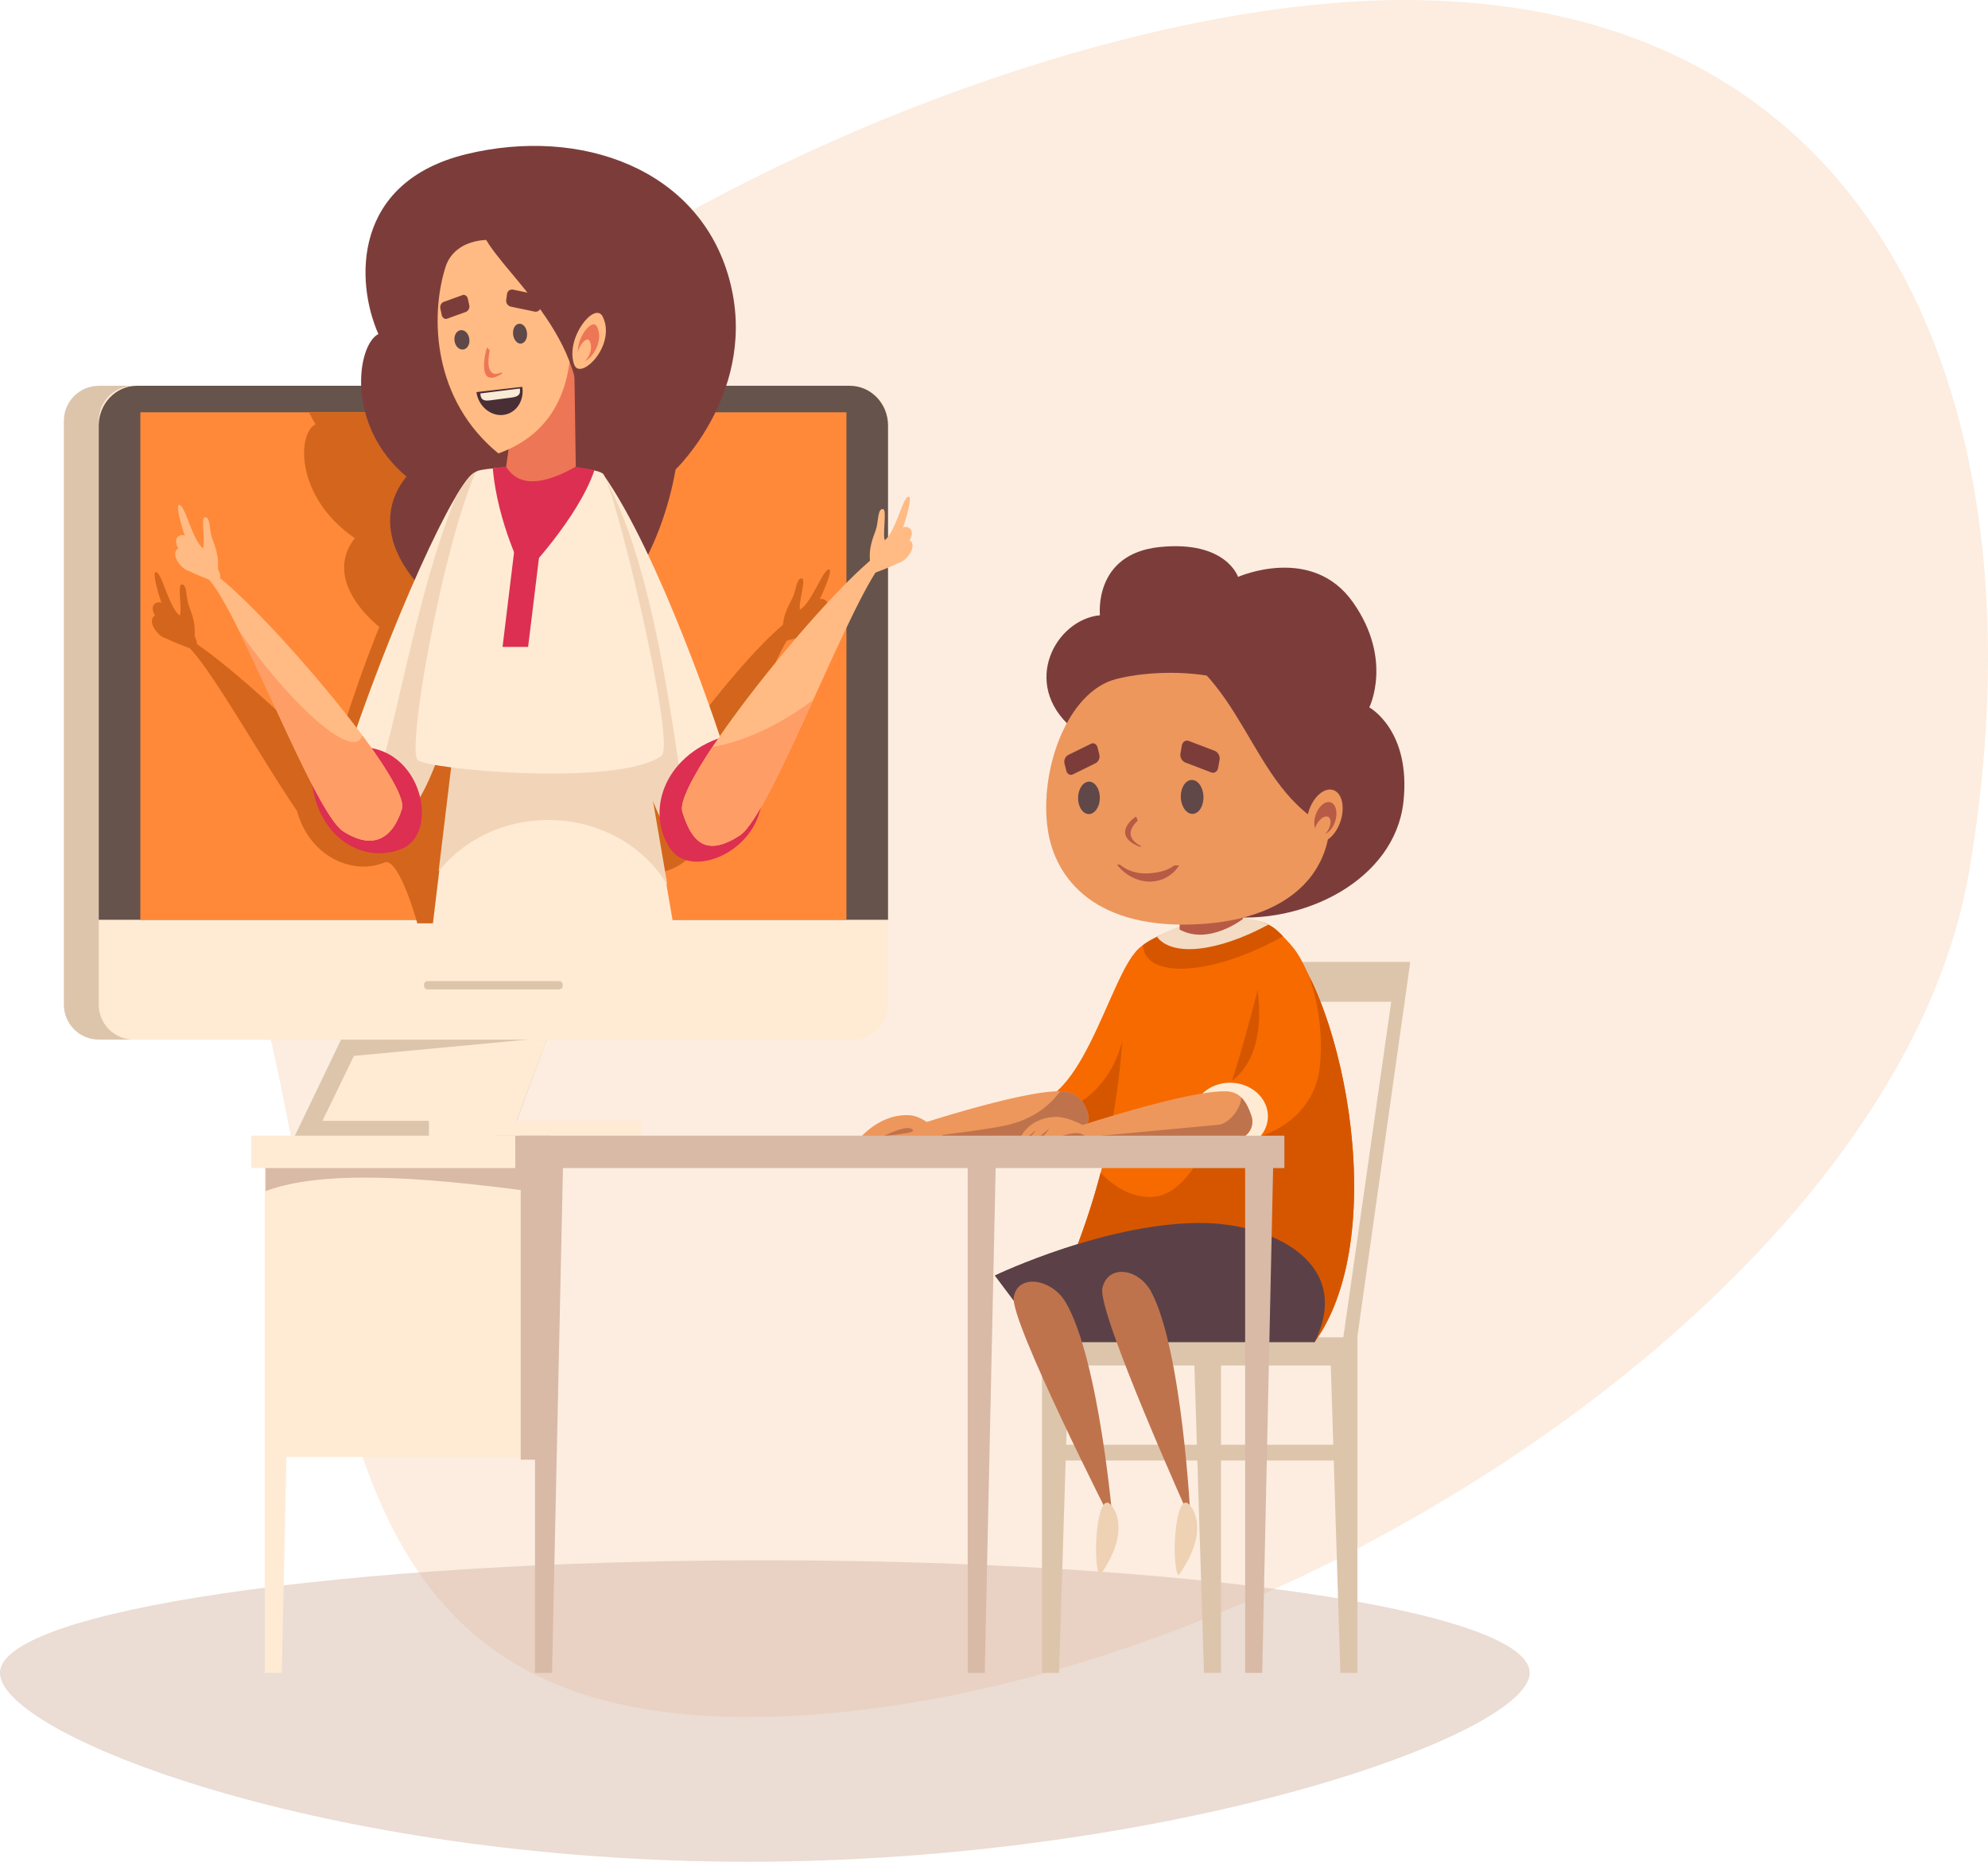 <?xml version="1.0" encoding="UTF-8"?>
<svg data-bbox="0 0 999.064 935.38" viewBox="0 0 999.06 935.38" xmlns="http://www.w3.org/2000/svg" data-type="ugc">
    <g>
        <g>
            <path d="M989.62 437.64C1028.84 208.17 948.13 0 705.78 0S36.91 228.21 112 437.64c72.21 201.39 21.32 425 263.67 425s576.45-205.64 613.95-425z" fill="#fcede0"/>
            <path d="M768.73 840.5c0-31.24-172.08-56.56-384.36-56.56S0 809.26 0 840.5s163.4 94.88 375.68 94.88 393.05-63.64 393.05-94.88z" fill="#d1af9d" opacity=".44"/>
            <path fill="#ddc5ac" d="M279.88 477.49h-86.94l-45.95 95.64h97.82l35.07-95.64z"/>
            <path fill="#ddc5ac" d="M291.13 477.49h-86.95l-45.95 95.64h97.82l35.08-95.64z"/>
            <path fill="#ffebd4" d="M275.01 521.41l-97.14 9.11-20.65 42.61h98.66l19.13-51.72z"/>
            <path fill="#ddc5ac" d="M428.75 211.41v293.34c0 9.71-7.87 17.58-17.58 17.58H49.67c-9.71 0-17.58-7.87-17.58-17.58V211.41c0-9.71 7.87-17.58 17.58-17.58h361.5c9.71 0 17.58 7.87 17.58 17.58z"/>
            <path fill="#ffebd4" d="M446.28 211.41v293.34c0 9.71-7.87 17.58-17.58 17.58H67.2c-9.71 0-17.58-7.87-17.58-17.58V211.41c0-9.71 7.87-17.58 17.58-17.58h361.5c9.71 0 17.58 7.87 17.58 17.58z"/>
            <path fill="#ffebd4" d="M322.16 563.14v9.98H216.47v-9.98h105.69z"/>
            <path fill="#ddc5ac" d="M215.57 563.14v9.98h-61.5v-9.98h61.5z"/>
            <path d="M427.06 193.83H68.85c-10.62 0-19.23 8.94-19.23 20v248.3h396.66V213.79c0-11.02-8.61-19.96-19.22-19.96z" fill="#66534c"/>
            <path fill="#ff8939" d="M425.37 207.14v254.95H70.54V207.14h354.83z"/>
            <path fill="#ddc5ac" d="M282.81 494.76v.5a1.85 1.85 0 01-1.85 1.85h-66.01a1.85 1.85 0 01-1.85-1.85v-.5a1.85 1.85 0 011.85-1.85h66.01a1.85 1.85 0 011.85 1.85z"/>
            <path fill="#ddc5ac" d="M699.15 503.31h-71.44l-24.43 171.07h-5.94l26.99-191.08h84.4l-26.99 191.08h-7.01l24.42-171.07z"/>
            <path fill="#ddc5ac" d="M668.46 675.56h13.71V840.5h-8.57l-5.14-164.94z"/>
            <path fill="#ddc5ac" d="M599.91 675.56h13.71V840.5h-8.57l-5.14-164.94z"/>
            <path fill="#ddc5ac" d="M537.36 675.56h-13.71V840.5h8.57l5.14-164.94z"/>
            <path fill="#ddc5ac" d="M523.65 686.05v-14.14h158.52v14.14H523.65z"/>
            <path fill="#ddc5ac" d="M530.51 733.82v-7.93h144.81v7.93H530.51z"/>
            <path d="M578.44 475.83c13.84 8.2 12.21 42.07 4.5 67.8-5.17 17.28-22.93 30.18-41.49 30.18h-23.77l4.11-20.31c28.13-7.05 41.54-86.62 56.65-77.67z" fill="#f66a00"/>
            <path d="M563.38 525.31c-5.17 17.28-18.76 33.11-37.32 33.11h-5.27l-3.11 15.39h23.77c18.56 0 36.32-12.9 41.49-30.18 5-16.76 7.46-37 4.73-51.3-1.46-7.66-19.25 16.17-24.29 32.98z" fill="#d65600"/>
            <path d="M533 548.32c6.49.24 11 2.72 13.63 10.73 1.89 5.71-3.38 13.36-9.4 13.36h-82.88l-.9-4.8s59.79-20.02 79.55-19.29z" fill="#ed975d"/>
            <path d="M546.63 559.05c-2.65-8-7.14-10.49-13.63-10.73-.77 0-7.1 11.78-25.16 16.54-12 3.17-53.49 7.55-53.49 7.55h82.88c6.02 0 11.29-7.65 9.4-13.36z" fill="#bf734c"/>
            <path d="M474.84 571.54h-42.53c7.58-8 16-11.48 24-11.27 7.08.19 12.78 5.84 18.53 11.27z" fill="#ed975d"/>
            <path d="M444.07 570.8c9.4-1.17 17.24-1.69 14.06-3.64s-14.06 3.64-14.06 3.64z" fill="#bf734c"/>
            <path d="M660.67 674.27H525.08L500 640.86s57.88-27.68 106.24-26.35c34.2.93 73.93 20.56 54.43 59.76z" fill="#5b4147"/>
            <path d="M571.35 477.58c10-11.64 54.55-22.28 69-11.21 32.78 25.06 60.35 152.64 20.29 207.9l-120.6-45c33.02-84.38 19.75-138.19 31.31-151.69z" fill="#f66a00"/>
            <path d="M632.52 495.73c-12.91 48.88-28 105.66-54.42 105.66-9.14 0-17.69-4.47-25-12.2a361 361 0 01-13.08 40.1l120.6 45c31.54-43.51 21.16-131.84-.68-179.68-5.85-12.94-22.83-16.27-27.42 1.12z" fill="#d65600"/>
            <path d="M660.67 674.27H525.08L500 640.86s57.88-27.68 106.24-26.35c34.2.93 73.93 20.56 54.43 59.76z" fill="#5b4147"/>
            <path d="M578.63 649.21c15.62 29.68 19.71 114.39 19.71 114.39S551.43 659.49 554 647.28s18.2-10.28 24.63 1.93z" fill="#bf734c"/>
            <path d="M535.57 654.35c17 29.08 23.78 111.39 23.78 111.39s-51.89-102-49.91-114 19.12-9.35 26.13 2.61z" fill="#bf734c"/>
            <path d="M592.23 791.55C607 771 600.73 759 597.6 755.86c-7.09-7.11-9.23 30.2-5.37 35.69z" fill="#efd1b4"/>
            <path d="M552.71 791.55c14.78-20.56 8.5-32.54 5.37-35.69-7.08-7.11-9.23 30.2-5.37 35.69z" fill="#efd1b4"/>
            <path fill="#ffebd4" d="M147.39 573.16h-14.35V840.5h8.57l5.78-267.34z"/>
            <path fill="#d8baa7" d="M283.21 573.16h-14.35V840.5h8.56l5.79-267.34z"/>
            <path fill="#d8baa7" d="M500.66 573.16h-14.35V840.5h8.57l5.78-267.34z"/>
            <path fill="#d8baa7" d="M640.1 573.16h-14.36V840.5h8.57l5.79-267.34z"/>
            <path fill="#ffebd4" d="M265.76 573.46v158.57H133.49V573.46h132.27z"/>
            <path d="M265.76 580.56H133.49v17.89c28.48-10.72 77.65-7.24 132.27 0z" fill="#d8baa7"/>
            <path fill="#d8baa7" d="M276.61 570.59v162.8h-14.92v-162.8h14.92z"/>
            <path d="M642.5 469.45c14.9 8.59 23.82 40.12 20.67 67.23-2.38 20.45-20.09 35.42-44.24 36.93 0 0-13.58-23.53-5.14-27.44 17.78-8.21 21.29-30 17.82-51.35-2.82-17.3 3.64-29.54 10.89-25.37z" fill="#f66a00"/>
            <path d="M637.19 560.86c0-9.26-8.46-16.81-18.9-16.87s-18.91 7.39-18.91 16.64 8.47 16.81 18.91 16.87 18.9-7.39 18.9-16.64z" fill="#ffebd4"/>
            <path d="M616.31 548.32c6.49.24 10 4.45 12.6 12.46a8.85 8.85 0 01-8.37 11.63h-82.89l-.89-4.8s59.79-20.02 79.55-19.29z" fill="#ed975d"/>
            <path d="M628.91 560.78c-1.38-4.18-3-7.3-5.14-9.39-.06 5.69-6.43 13.45-11.68 13.74l-58.36 5.46-16.08 1.82h82.89a8.85 8.85 0 008.37-11.63z" fill="#bf734c"/>
            <path d="M554.21 570.87l-42.62 2.75c3.72-8.18 10.42-12.13 18.6-12.45 7.16-.27 15.61 4.83 24.02 9.7z" fill="#ed975d"/>
            <path d="M528.92 572.69c10.74-.15 19.85.29 15.37-2.56s-15.37 2.56-15.37 2.56z" fill="#bf734c"/>
            <path d="M527.52 566.79c-6.21 5.24-9.48 7.75-7.48 7.49 2.6-.34 7.48-7.49 7.48-7.49z" fill="#bf734c"/>
            <path d="M520.57 567.76c-6.21 5.23-9.49 7.75-7.48 7.49 2.59-.35 7.48-7.49 7.48-7.49z" fill="#bf734c"/>
            <path fill="#d8baa7" d="M645.46 570.59v16.28H249.35v-16.28h396.11z"/>
            <path fill="#ffebd4" d="M258.97 570.59v16.28H126.29v-16.28h132.68z"/>
            <path d="M575.58 479.48c6.68 12.23 36.93 8.59 67.57-8.13.54-.29 1.06-.61 1.59-.91a37.06 37.06 0 00-4.36-4.07c-13.35-10.21-52.24-1.94-66 8.53a11.07 11.07 0 001.2 4.58z" fill="#d65600"/>
            <path d="M581.44 470.72c7.91 10.2 30.73 7.45 55.93-6.14-6.29-3-15.78-4.58-25.68-3.42-10.78 1.27-22.04 4.68-30.25 9.56z" fill="#f4dbc3"/>
            <path d="M538.63 365.67c-25.7-22.27-8.14-54.41 14.14-56.55 0 0-3.43-30.84 30-34.27s39.41 15 39.41 15S659.39 273.3 680 302.7c20.14 28.7 8.14 52.69 8.14 52.69s21.1 11.53 17.14 47.56c-4.29 39-50.27 62.35-90.4 57.4-65.97-8.14-76.25-94.68-76.25-94.68z" fill="#7c3d3a"/>
            <path d="M592.77 467l1.13-33.16 28.44-7.61 2.24 35.53s-17.16 13.35-31.81 5.24z" fill="#b75b46"/>
            <path d="M561 341.15c24.52-6.22 84.32-7.55 101.9 40.16s-6.86 79.46-58.69 82.92c-53.28 3.55-74-22.41-77.66-47.45-4.39-30.04 9.88-69.42 34.45-75.63z" fill="#ed975d"/>
            <path d="M583.22 321.54c46.88 23.41 45.47 83 94.82 98.55 0 0 28.55-54.08-20.8-85s-74.02-13.55-74.02-13.55z" fill="#7c3d3a"/>
            <path d="M657.76 407.31c2.39-7.18 7.88-11.82 12.27-10.36s6 8.46 3.64 15.64-7.87 11.82-12.27 10.41-6.02-8.51-3.64-15.69z" fill="#ed975d"/>
            <path d="M661.15 409.51c1.47-4.43 4.86-7.28 7.56-6.39s3.71 5.22 2.25 9.64-4.86 7.28-7.56 6.39-3.71-5.22-2.25-9.64z" fill="#b75b46"/>
            <path d="M661.52 414.51c1.44-2.89 4-4.77 5.71-4.2s1.92 3.36.48 6.25-4 4.76-5.7 4.2-1.93-3.37-.49-6.25z" fill="#ed975d"/>
            <path d="M593.43 401c-.3-4.7 2-8.78 5.13-9.11s5.91 3.2 6.22 7.9-2 8.77-5.12 9.11-5.92-3.24-6.23-7.9z" fill="#604748"/>
            <path d="M541.81 401.78c-.3-4.46 1.89-8.48 4.88-9s5.66 2.72 6 7.18-1.89 8.49-4.88 9-5.71-2.71-6-7.18z" fill="#604748"/>
            <path d="M597.44 372.28l13.12 5a4.22 4.22 0 012.31 4.59l-.67 3.82c-.33 1.93-1.91 3-3.52 2.38l-13.12-5a4.22 4.22 0 01-2.31-4.59l.67-3.82c.33-1.93 1.91-3 3.52-2.38z" fill="#7c3d3a"/>
            <path d="M536.75 379.35l11.49-5.65c1.41-.69 2.9.15 3.34 1.89l.86 3.43a3.94 3.94 0 01-1.77 4.4l-11.48 5.64c-1.41.69-2.9-.15-3.34-1.88l-.86-3.44a3.93 3.93 0 011.76-4.39z" fill="#7c3d3a"/>
            <path d="M571 410.28s.33.84.76 2.09c-3.07 2.71-6.83 8.3 1.49 12.67a4 4 0 01-.18.52c-14.34-5.56-4.58-13.99-2.07-15.28z" fill="#b75b46"/>
            <path d="M590.15 434.78c-3.08 2.41-7.19 3.51-11.69 3.93-5.91.56-11.49-.76-15.61-4.29h-1.5c4.29 5.6 11.12 8.93 17.68 8.48a17.39 17.39 0 0013.53-8.07z" fill="#b75b46"/>
            <path d="M308.34 420.5a26.46 26.46 0 006.22 13.12c10.19 11.77 36.69 2.35 39.24-16.81 14.55-26.94 35.23-91.06 46.34-101.49l-3.77-3.62c-15.34 11-46 48.7-64.19 76-6.8-14.29-18.19-36.7-30.91-58.39q-1.18-2-2.4-4l-.81-1.36-1.74-2.95-.83-1.36c-.75-1.21-1.49-2.42-2.24-3.62l-.31-.49c-.82-1.3-1.63-2.59-2.45-3.87l-.8-1.24-1.3-2c10.51-18.85 11.47-40.66 11.47-40.66s26.14-24.63 19.71-60.59H155.32a64.23 64.23 0 003.28 6c-9.2 4.35-10.47 36.58 19.74 57.22C166.85 284.9 175 302 190.64 315A686 686 0 00167 384.32c-22.92-24.1-56.1-53.52-71.4-62.89l-2.76 1.89c11.05 8.55 37.58 56.55 56.44 84.15 6.11 22.73 27.82 32.5 43.87 25.89 7.33-3 16.57 30.54 16.57 30.54h109.65l-14.71-49.69c1.25 2.29 2.48 4.4 3.68 6.29z" fill="#d3661c"/>
            <path d="M84.51 305.32c3.33.16 11.09 9.18 13.78 15.36s-3.24 4.9-3.24 4.9c-12.6-4.74-15.15-6.21-16.67-10-1.38-3.47 2.8-10.41 6.13-10.26z" fill="#d3661c"/>
            <path d="M91.16 293.68c2.61-.44 2.33 4.86 3.28 9s4.44 9.19 3.17 18.59L90 309.8c2-1.69-1-15.75 1.16-16.12z" fill="#d3661c"/>
            <path d="M78.25 287.44c3.35-.09 6.33 18.56 13.61 23.56l-7.81-1c-2.25-3.44-8.14-22.49-5.8-22.56z" fill="#d3661c"/>
            <path d="M86.09 311.69c-.79-7.26-4.85-10.15-7.68-8.77-3.24 1.58-1.16 6.66 1.32 8.52s6.62 2.68 6.36.25z" fill="#d3661c"/>
            <path d="M86.94 318.35c-4-8.67-8.84-10.83-10.28-7.8-1.55 3.24 2.63 8.4 5.34 9.65s6.16.8 4.94-1.85z" fill="#d3661c"/>
            <path d="M408.28 303.09c-3.32-.26-12.15 7.72-15.59 13.51s2.6 5.27 2.6 5.27c13.1-3.13 15.81-4.27 17.79-7.82 1.84-3.29-1.48-10.71-4.8-10.96z" fill="#d3661c"/>
            <path d="M403.13 290.71c-2.53-.77-2.91 4.53-4.37 8.5s-5.55 8.57-5.46 18.05l9-10.41c-1.76-1.93 2.93-15.51.83-16.14z" fill="#d3661c"/>
            <path d="M416.73 286.12c-3.32-.51-8.61 17.65-16.45 21.67l7.88-.06c2.65-3.08 10.84-21.25 8.57-21.61z" fill="#d3661c"/>
            <path d="M405.92 309.21c1.68-7.11 6.07-9.47 8.71-7.75 3 2 .32 6.75-2.37 8.29s-6.9 1.83-6.34-.54z" fill="#d3661c"/>
            <path d="M404.24 315.71c5.06-8.11 10.12-9.65 11.18-6.46 1.13 3.41-3.67 8-6.5 8.91s-6.21.01-4.68-2.45z" fill="#d3661c"/>
            <path fill="#ffebd4" d="M217.26 466.44H338.7l-24.57-143.19-79.32-2.11-17.55 145.3z"/>
            <path d="M275.5 412c25.89 0 48.4 13.25 59.92 32.76L314.13 320.7l-79.32-2.1-14.39 119.19C232.8 422.18 252.85 412 275.5 412z" fill="#f2d5b8"/>
            <path d="M190.16 167.84c-11.75-26.55-13-76.54 44.34-90.42s116.85 7.33 132 62.81-27 95.67-27 95.67-14 94.7-81.86 83.91c-38.75-6.16-79.39-48.25-53.36-80.36-30.77-25.78-24.94-66.13-14.12-71.61z" fill="#7c3d3a"/>
            <path d="M172.34 386.06C195.64 314.24 230 239.18 239 237.25s-26 166.36-42.11 179-30.89-10.72-24.55-30.19z" fill="#ffebd4"/>
            <path d="M239 237.25c-2.05.44-5.44 4.73-9.71 11.89-24.33 59.36-33.81 144.45-46 153.3-3.81 2.76-7.52 3.66-10.91 3.19 3.77 11.59 12.47 16.86 24.5 10.61 37-19.18 51.12-180.92 42.12-178.99z" fill="#f2d5b8"/>
            <path d="M175.54 375.74l-19.15 14.36c2.36 31 26.64 44.66 46.08 36.1s8.72-55.68-26.93-50.46z" fill="#dd2f51"/>
            <path d="M302.9 238c28.08 39.31 59.66 132 63.88 148.11s-5.62 52.65-23.87 33-48.43-145.3-49.13-162.85S302.9 238 302.9 238z" fill="#ffebd4"/>
            <path d="M302.9 238s-9.83.71-9.12 18.25 25.73 144.6 44 164.26c1.94 2.08 8.92 2.1 10.66 3C341.31 407.2 335 294.11 302.9 238z" fill="#f2d5b8"/>
            <path d="M107.46 288.06c26 18.95 98.91 104.4 94.53 118.39s-13.74 21.3-29.48 11.23c-14.9-9.53-53.11-113-68.32-127.28z" fill="#ffbb83"/>
            <path d="M182 369.44a4.73 4.73 0 01-1.59 2.57c-7.44 5.38-33.23-17.6-57.61-51.32-.94-1.31-1.84-2.61-2.76-3.91 17.77 35.75 41.44 93.87 52.43 100.9 15.74 10.07 25.1 2.76 29.48-11.23 1.63-5.09-7.03-19.65-19.95-37.01z" fill="#ff9d66"/>
            <path d="M239 237.25c-17.15 40.18-34.68 139.68-29.07 144.6s101.07 13.41 122.45-2.11c7.72-5.61-23.86-136.87-29.48-141.79s-62.43-4.07-63.9-.7z" fill="#ffebd4"/>
            <path d="M263.36 288.73s27.05-28.1 35.31-52.34c-10.74-3.34-37.24-3.77-51-1 2.26 27.35 15.69 53.34 15.69 53.34z" fill="#dd2f51"/>
            <path d="M262 181.17l-7.65 53.29c6.49 10.73 19.46 8.85 35 0 0 0-.81-61.34-1-59.92S262 181.17 262 181.17z" fill="#ed7656"/>
            <path d="M250.46 227.81c-33-26.94-34.42-68.82-26.58-93.62s59.37-15.57 62.72 25.15c2.89 35.25-8.88 58.66-36.14 68.47z" fill="#ffbb83"/>
            <path d="M380.88 386.7l-17.95-16.36c-29.91 9.81-38.36 38.14-26 56.19s56.27-4.24 43.95-39.83z" fill="#dd2f51"/>
            <path d="M441.86 278c-28 20.73-103.67 114.56-98.95 129.86s11.91 22.92 28.87 11.9c16.05-10.42 57.23-123.59 73.61-139.2z" fill="#ffbb83"/>
            <path d="M358 375.29c-10.25 15.4-16.57 27.77-15.1 32.53 4.72 15.3 11.91 22.92 28.87 11.9 8.06-5.23 22.46-36.39 36.87-68.08-17 12.87-35 20.98-50.64 23.65z" fill="#ff9d66"/>
            <path d="M244.52 105.09c-16.67 14.41 35.92 42.88 45.29 88.77 0 0 31.41-39.43 12.82-73-17.83-32.21-48.58-24.01-58.11-15.77z" fill="#7c3d3a"/>
            <path d="M288.47 183c-4.47-13.36 10.53-31.81 14.42-23.91 7.11 14.42-11.46 32.8-14.42 23.91z" fill="#ffbb83"/>
            <path d="M290.93 180.11c-2.83-8.86 6.68-21.1 9.16-15.86 4.52 9.57-7.28 21.75-9.16 15.86z" fill="#ed7656"/>
            <path d="M290.42 181.68c-1.84-5.75 4.34-13.7 5.94-10.29 2.94 6.21-4.72 14.12-5.94 10.29z" fill="#ffbb83"/>
            <path fill="#dd2f51" d="M271.83 272.31h-12.86l-6.42 52.72h12.85l6.43-52.72z"/>
            <path d="M450.47 267.45c-3.33.16-11.09 9.17-13.79 15.35s3.25 4.9 3.25 4.9c12.6-4.74 15.15-6.21 16.67-10 1.4-3.47-2.8-10.41-6.13-10.25z" fill="#ffbb83"/>
            <path d="M443.81 255.81c-2.6-.45-2.32 4.86-3.27 9s-4.44 9.19-3.17 18.59l7.63-11.48c-2-1.69 1-15.74-1.19-16.11z" fill="#ffbb83"/>
            <path d="M456.73 249.56c-3.35-.09-6.33 18.58-13.61 23.55l7.81-1c2.24-3.43 8.13-22.48 5.8-22.55z" fill="#ffbb83"/>
            <path d="M448.89 273.82c.78-7.27 4.84-10.16 7.68-8.77 3.24 1.58 1.15 6.65-1.32 8.52s-6.62 2.67-6.36.25z" fill="#ffbb83"/>
            <path d="M448 280.47c4-8.67 8.83-10.83 10.28-7.8 1.55 3.24-2.64 8.41-5.34 9.65s-6.12.79-4.94-1.85z" fill="#ffbb83"/>
            <path d="M96.24 271.57c3.32.16 11.09 9.17 13.78 15.35s-3.24 4.9-3.24 4.9c-12.61-4.74-15.15-6.2-16.67-10-1.42-3.47 2.8-10.41 6.13-10.25z" fill="#ffbb83"/>
            <path d="M102.89 259.93c2.61-.45 2.33 4.86 3.28 9s4.43 9.19 3.17 18.59L101.68 276c2-1.65-.96-15.7 1.21-16.07z" fill="#ffbb83"/>
            <path d="M90 253.68c3.36-.09 6.34 18.58 13.62 23.55l-7.81-1c-2.28-3.43-8.17-22.48-5.81-22.55z" fill="#ffbb83"/>
            <path d="M97.82 277.94c-.79-7.27-4.85-10.16-7.69-8.77-3.24 1.58-1.15 6.65 1.33 8.52s6.62 2.67 6.36.25z" fill="#ffbb83"/>
            <path d="M98.67 284.59c-4-8.67-8.84-10.83-10.29-7.8-1.55 3.24 2.64 8.41 5.35 9.65s6.16.79 4.94-1.85z" fill="#ffbb83"/>
            <path d="M257.85 168c-.29-2.75 1-5.14 3-5.34s3.74 1.88 4 4.63-1.06 5.14-3 5.34-3.72-1.92-4-4.63z" fill="#604748"/>
            <path d="M228.43 171.3c-.4-2.67.92-5.09 3-5.4s4 1.61 4.41 4.29-.92 5.09-3 5.4-4.01-1.59-4.41-4.29z" fill="#604748"/>
            <path d="M257.8 145.51l12 2.52a3 3 0 012.31 3.33l-.41 3a2.52 2.52 0 01-3 2.21l-12-2.52a3 3 0 01-2.3-3.33l.4-3a2.53 2.53 0 013-2.21z" fill="#7c3d3a"/>
            <path d="M222.86 151.72l9.57-3.45c1.17-.43 2.39.44 2.71 1.93l.65 3a3 3 0 01-1.54 3.47l-9.56 3.45c-1.17.42-2.39-.44-2.72-1.93l-.64-3a3 3 0 011.53-3.47z" fill="#7c3d3a"/>
            <path d="M244.74 174.59s.56.52 1.37 1.36c-1.13 5.56-1.63 14.61 6.07 11.12 0 .23.08.46.07.68-12.47 7.98-8.8-9.53-7.51-13.16z" fill="#ed7656"/>
            <path d="M239.45 197a12.74 12.74 0 00.37 1.9c2 6.83 8.59 11 14.75 9.22 5.63-1.59 8.88-7.53 7.89-13.76z" fill="#492e36"/>
            <path d="M246.62 201.1c-2.32.3-4.34.34-5-1.91v-.05a9.05 9.05 0 01-.23-1.46l19.87-2.48a10.85 10.85 0 01.06 1.39c0 2.36-2.26 2.9-4.6 3.2z" fill="#f9ebd7"/>
        </g>
    </g>
</svg>
